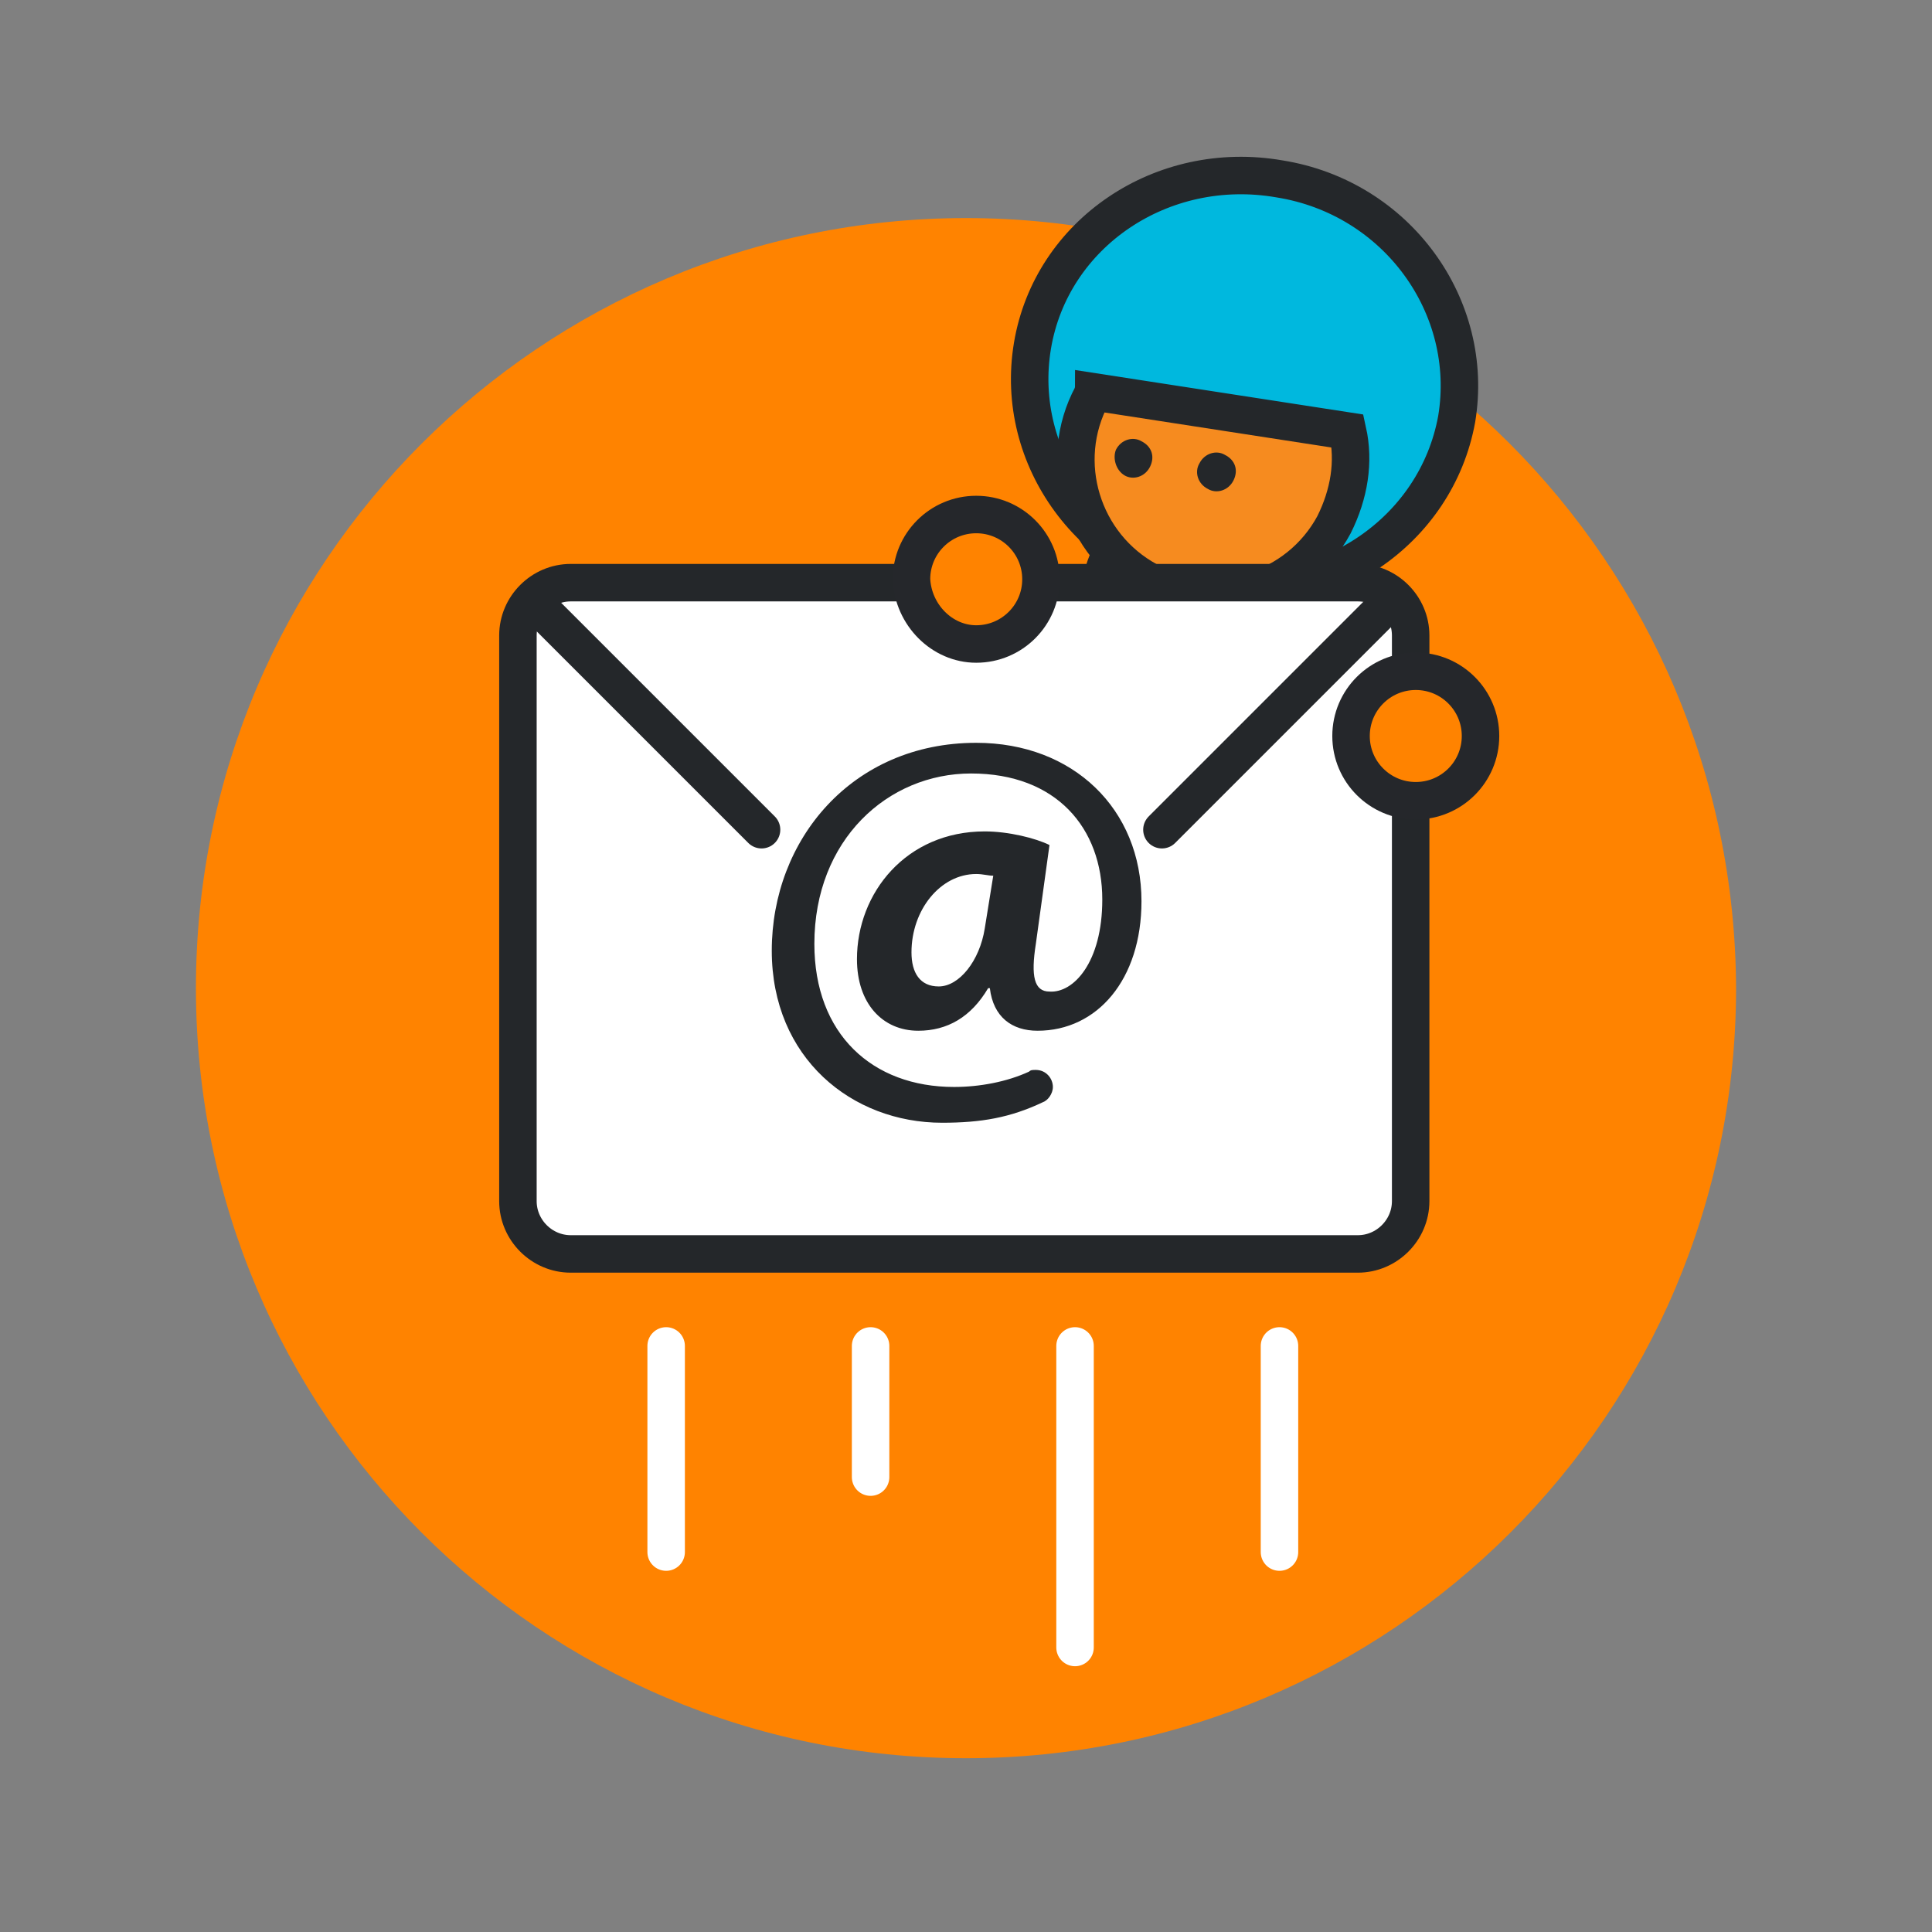 <?xml version="1.0" encoding="utf-8"?>
<!-- Generator: Adobe Illustrator 22.1.0, SVG Export Plug-In . SVG Version: 6.00 Build 0)  -->
<svg version="1.1" id="图层_1" xmlns="http://www.w3.org/2000/svg" xmlns:xlink="http://www.w3.org/1999/xlink" x="0px" y="0px"
	 viewBox="0 0 113.4 113.4" enable-background="new 0 0 113.4 113.4" xml:space="preserve">
<rect x="0" y="0" width="113.4" height="113.4" fill="#808080" stroke="none"/>
<g>
	<path fill="#FF8300" d="M56.7,12.8C31.8,12.8,11.5,33,11.5,58c0,24.9,20.2,45.2,45.2,45.2c24.9,0,45.2-20.2,45.2-45.2
		C101.8,33,81.6,12.8,56.7,12.8"/>
	<path fill="#FFFFFF" d="M72.8,29c0,0,6.7-0.2,6.9,6.5L80,47.3l-15.3,0.4L64.4,36c0,0-0.2-6.7,6.5-6.9L72.8,29z"/>
	<path fill="none" stroke="#24272A" stroke-width="2.2" d="M72.8,29c0,0,6.7-0.2,6.9,6.5L80,47.3l-15.3,0.4L64.4,36
		c0,0-0.2-6.7,6.5-6.9L72.8,29z"/>
	<path fill="#00B8DE" d="M71,34.4c-6.9-1.2-11.5-7.5-10.4-14.1c1.1-6.6,7.6-11,14.5-9.8C82,11.6,86.6,18,85.5,24.6
		C84.3,31.2,77.8,35.6,71,34.4"/>
	<path fill="none" stroke="#24272A" stroke-width="2.2" stroke-miterlimit="10" d="M71,34.4c-6.9-1.2-11.5-7.5-10.4-14.1
		c1.1-6.6,7.6-11,14.5-9.8C82,11.6,86.6,18,85.5,24.6C84.3,31.2,77.8,35.6,71,34.4"/>
	<path fill="#F68B1F" d="M64.2,23c0,0.1-0.1,0.1-0.1,0.2c-2.1,3.9-0.6,8.8,3.3,10.9c3.9,2.1,8.8,0.6,10.9-3.3
		c0.9-1.8,1.2-3.7,0.8-5.5L64.2,23z"/>
	<path fill="none" stroke="#24272A" stroke-width="2.2" d="M64.2,23c0,0.1-0.1,0.1-0.1,0.2c-2.1,3.9-0.6,8.8,3.3,10.9
		c3.9,2.1,8.8,0.6,10.9-3.3c0.9-1.8,1.2-3.7,0.8-5.5L64.2,23z"/>
	<path fill="#24272A" d="M70.9,28.7c0.5,0.3,1.2,0.1,1.5-0.5c0.3-0.6,0.1-1.2-0.5-1.5c-0.5-0.3-1.2-0.1-1.5,0.5
		C70.1,27.7,70.3,28.4,70.9,28.7"/>
	<path fill="#24272A" d="M66,27.9c0.5,0.3,1.2,0.1,1.5-0.5c0.3-0.6,0.1-1.2-0.5-1.5c-0.5-0.3-1.2-0.1-1.5,0.5
		C65.3,26.9,65.5,27.6,66,27.9"/>
	<path fill="#FFFFFF" d="M79.7,34.2H33.5c-1.7,0-3.1,1.4-3.1,3.1v33.2c0,1.7,1.4,3.1,3.1,3.1h46.2c1.7,0,3.1-1.4,3.1-3.1V37.3
		C82.8,35.6,81.4,34.2,79.7,34.2"/>
	
		<line fill="none" stroke="#FFFFFF" stroke-width="2.2" stroke-linecap="round" stroke-linejoin="round" stroke-miterlimit="10" x1="51.1" y1="79" x2="51.1" y2="86.7"/>
	
		<line fill="none" stroke="#FFFFFF" stroke-width="2.2" stroke-linecap="round" stroke-linejoin="round" stroke-miterlimit="10" x1="39.1" y1="79" x2="39.1" y2="91.1"/>
	
		<line fill="none" stroke="#FFFFFF" stroke-width="2.2" stroke-linecap="round" stroke-linejoin="round" stroke-miterlimit="10" x1="63.1" y1="79" x2="63.1" y2="96.7"/>
	
		<line fill="none" stroke="#FFFFFF" stroke-width="2.2" stroke-linecap="round" stroke-linejoin="round" stroke-miterlimit="10" x1="75.1" y1="79" x2="75.1" y2="91.1"/>
	<path fill="#24272A" d="M61.6,49.6c-0.8-0.4-2.4-0.8-3.8-0.8c-4.6,0-7.5,3.6-7.5,7.5c0,2.6,1.5,4.2,3.6,4.2c1.7,0,3.1-0.8,4.1-2.5
		h0.1c0.2,1.7,1.3,2.5,2.8,2.5c3.5,0,6.1-3,6.1-7.6c0-5.4-4-9.3-9.7-9.3c-7.3,0-12,5.7-12,12.2c0,6.3,4.7,10.1,10,10.1
		c2.3,0,4-0.3,5.9-1.2l0,0c0.3-0.1,0.6-0.5,0.6-0.9c0-0.5-0.4-1-1-1c-0.2,0-0.3,0-0.4,0.1c0,0,0,0,0,0c-1.3,0.6-2.9,0.9-4.4,0.9
		c-4.8,0-8.2-3.1-8.2-8.4c0-6.1,4.3-10,9.2-10c5,0,7.7,3.2,7.7,7.4c0,3.7-1.7,5.5-3.1,5.4c-0.9,0-1.1-0.9-0.8-2.8L61.6,49.6z
		 M57.8,54.5c-0.3,1.9-1.5,3.4-2.7,3.4c-1.1,0-1.6-0.8-1.6-2c0-2.5,1.7-4.6,3.8-4.6c0.4,0,0.7,0.1,1,0.1L57.8,54.5z"/>
	
		<line fill="none" stroke="#24272A" stroke-width="2.2" stroke-linecap="round" stroke-linejoin="round" x1="31.7" y1="35.7" x2="44.7" y2="48.7"/>
	
		<line fill="none" stroke="#24272A" stroke-width="2.2" stroke-linecap="round" stroke-linejoin="round" x1="81.2" y1="35.7" x2="68.2" y2="48.7"/>
	<path fill="none" stroke="#24272A" stroke-width="2.2" stroke-linecap="round" stroke-miterlimit="10" d="M79.7,34.2H33.5
		c-1.7,0-3.1,1.4-3.1,3.1v33.2c0,1.7,1.4,3.1,3.1,3.1h46.2c1.7,0,3.1-1.4,3.1-3.1V37.3C82.8,35.6,81.4,34.2,79.7,34.2z"/>
	<path fill="#FF8300" d="M83.1,47c2.1,0,3.8-1.7,3.8-3.8c0-2.1-1.7-3.8-3.8-3.8c-2.1,0-3.8,1.7-3.8,3.8C79.3,45.3,81,47,83.1,47"/>
	<path fill="none" stroke="#25272B" stroke-width="2.2" stroke-miterlimit="10" d="M83.1,47c2.1,0,3.8-1.7,3.8-3.8
		c0-2.1-1.7-3.8-3.8-3.8c-2.1,0-3.8,1.7-3.8,3.8C79.3,45.3,81,47,83.1,47"/>
	<path fill="#FF8300" d="M57.3,37.8c2.1,0,3.8-1.7,3.8-3.8c0-2.1-1.7-3.8-3.8-3.8c-2.1,0-3.8,1.7-3.8,3.8
		C53.6,36.1,55.3,37.8,57.3,37.8"/>
	<path fill="none" stroke="#25272B" stroke-width="2.2" stroke-miterlimit="10" d="M57.3,37.8c2.1,0,3.8-1.7,3.8-3.8
		c0-2.1-1.7-3.8-3.8-3.8c-2.1,0-3.8,1.7-3.8,3.8C53.6,36.1,55.3,37.8,57.3,37.8"/>
</g>
</svg>
